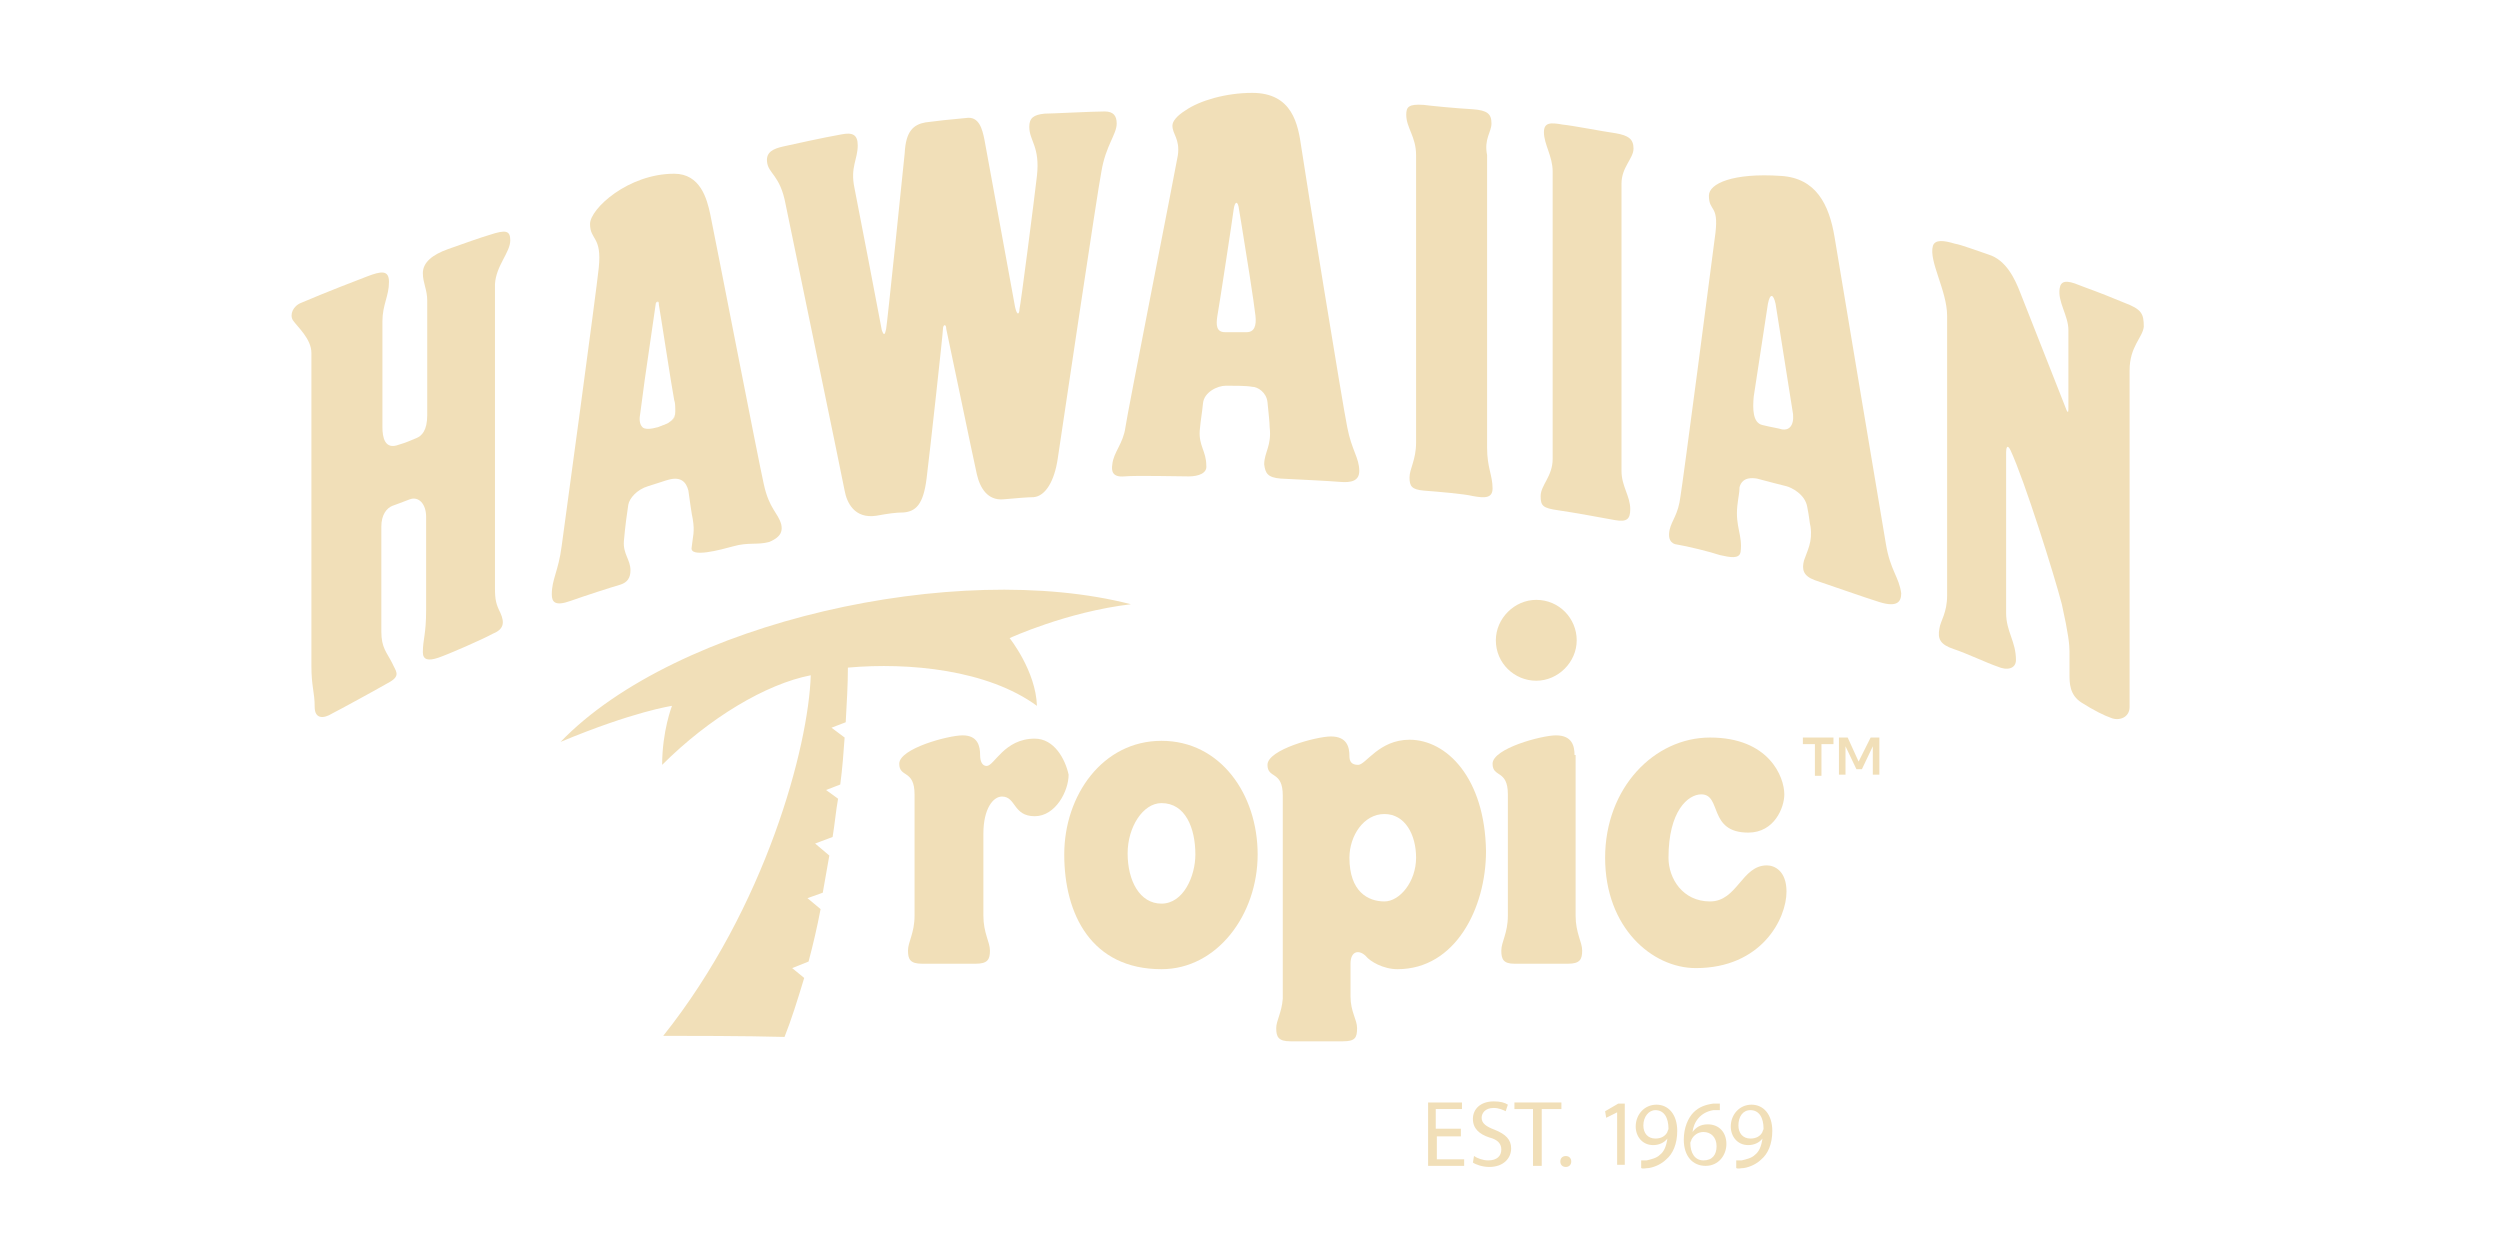 <?xml version="1.0" encoding="utf-8"?>
<!-- Generator: Adobe Illustrator 25.2.3, SVG Export Plug-In . SVG Version: 6.00 Build 0)  -->
<svg version="1.1" id="Layer_1" xmlns="http://www.w3.org/2000/svg" xmlns:xlink="http://www.w3.org/1999/xlink" x="0px" y="0px"
	 viewBox="0 0 228.8 114.8" style="enable-background:new 0 0 228.8 114.8;" xml:space="preserve">
<style type="text/css">
	.st0{fill:#F1DFB8;}
</style>
<g>
	<g>
		<path class="st0" d="M167.8,68.1h-1.1v2.9h-0.6v-2.9h-1.1v-0.6h2.8V68.1z M171.2,67.5h0.8v3.4h-0.6v-2.6l-1,2.1h-0.5l-1-2.1v2.6
			h-0.6v-3.4h0.8l1,2.2L171.2,67.5z"/>
	</g>
	<g>
		<path class="st0" d="M61.3,38.6c-0.2,0.2-0.6,0.3-1.1,0.5c-0.7,0.2-1.2,0.2-1.4,0c-0.3-0.3-0.3-0.8-0.2-1.3l0.4-3l1-6.9
			c0-0.2,0.1-0.3,0.2-0.3c0.1,0,0.1,0.2,0.1,0.3c0.1,0.5,1.2,7.7,1.4,8.7c0.1,0.3,0.1,0.6,0.1,0.8c0,0.1,0,0.2,0,0.3
			C61.8,38.1,61.7,38.4,61.3,38.6 M71.5,48c-0.3-1.1-1.1-1.4-1.6-3.7C69.5,42.6,65.3,21,65,19.6c-0.3-1.4-0.9-3.7-3.3-3.7
			c-4.2,0-7.7,3.2-7.7,4.6c0,1.5,1.1,1.1,0.8,4c-0.2,2-3.2,24.1-3.4,25.5c-0.3,2.3-0.9,3-0.9,4.4c0,0.7,0.3,1.1,1.7,0.6
			c1.4-0.5,3.9-1.3,4.6-1.5c0.6-0.2,0.9-0.6,0.9-1.3c0-1-0.7-1.5-0.6-2.7c0.1-1.2,0.3-2.7,0.4-3.3c0.1-0.6,0.8-1.4,1.8-1.7
			c1-0.3,1.5-0.5,1.9-0.6c1.1-0.3,1.6,0.2,1.8,1c0.1,0.7,0.3,2.2,0.4,2.6c0.2,1.2,0,1.6-0.1,2.6c-0.2,1,2.7,0.2,3.8-0.1
			c1.4-0.4,2.2-0.1,3.3-0.4C71.6,49.1,71.6,48.5,71.5,48"/>
		<path class="st0" d="M60.3,27.6c-0.1-0.1-0.2,0-0.2,0.3l-1,6.9l1-6.9C60.1,27.7,60.2,27.5,60.3,27.6"/>
		<path class="st0" d="M58.9,39.1c0.2,0.2,0.7,0.2,1.4,0c0.5-0.1,0.8-0.3,1.1-0.5c-0.2,0.2-0.6,0.3-1.1,0.5
			C59.5,39.3,59.1,39.3,58.9,39.1"/>
		<path class="st0" d="M61.9,37.5c0,0.1,0,0.2,0,0.3C61.9,37.6,61.9,37.6,61.9,37.5"/>
		<path class="st0" d="M61.8,36.6c0.1,0.3,0.1,0.6,0.1,0.8C61.9,37.2,61.8,36.9,61.8,36.6c-0.1-0.9-1.3-8.1-1.4-8.7
			c0-0.2-0.1-0.3-0.1-0.3c0,0,0.1,0.2,0.1,0.3C60.5,28.5,61.6,35.7,61.8,36.6"/>
		<path class="st0" d="M61.3,38.6c0.3-0.2,0.5-0.5,0.5-0.9C61.8,38.1,61.7,38.4,61.3,38.6"/>
		<path class="st0" d="M58.7,37.7l0.4-3L58.7,37.7c-0.1,0.6-0.1,1.1,0.2,1.3C58.6,38.8,58.6,38.3,58.7,37.7"/>
		<path class="st0" d="M94.9,64.6c-0.1-3.2-2.5-6.2-2.5-6.2s5.2-2.4,11.1-3.1c-15.9-4.1-41.6,1.6-52.2,12.6
			c6.7-2.8,10.2-3.3,10.2-3.3s-0.9,2.3-0.9,5.4c4.3-4.3,9.5-7.4,13.6-8.2C74,68.3,70.1,83,60.7,94.8c1.9,0,7.6,0,11.1,0.1
			c0.6-1.5,1.2-3.4,1.8-5.4l-1.1-0.9L74,88c0.4-1.5,0.8-3.2,1.1-4.8l-1.2-1l1.4-0.5c0.2-1.1,0.4-2.3,0.6-3.4l-1.3-1.1l1.6-0.6
			c0.2-1.2,0.3-2.4,0.5-3.5l-1.1-0.8l1.3-0.5c0.2-1.5,0.3-2.9,0.4-4.3l-1.2-0.9l1.3-0.5c0.1-1.8,0.2-3.5,0.2-5
			C83.2,60.6,90.4,61.3,94.9,64.6"/>
		<path class="st0" d="M140.6,62.3c2,0,3.7-1.7,3.7-3.7c0-2-1.6-3.7-3.7-3.7c-2,0-3.7,1.7-3.7,3.7C136.9,60.7,138.6,62.3,140.6,62.3
			"/>
		<path class="st0" d="M94.7,67.6c-2.8,0-3.7,2.5-4.4,2.5c-0.4,0-0.6-0.4-0.6-1c0-0.8-0.2-1.8-1.6-1.8c-1.3,0-5.8,1.2-5.8,2.6
			c0,1.3,1.4,0.5,1.4,2.8c0,0,0,9.7,0,10v1.1c0,1.6-0.6,2.4-0.6,3.2c0,0.8,0.2,1.2,1.3,1.2h4.9c1.1,0,1.3-0.4,1.3-1.2
			c0-0.8-0.6-1.6-0.6-3.2l0-7.5c0-2.3,0.9-3.4,1.7-3.4c1.3,0,1,1.8,3,1.8c1.9,0,3.1-2.3,3.1-3.8C97.5,69.5,96.5,67.6,94.7,67.6"/>
		<path class="st0" d="M163.1,39.3c-0.3-0.1-1-0.2-1.8-0.4c-0.9-0.2-0.9-1.5-0.8-2.6l1.3-8.5c0.2-1,0.5-0.9,0.7,0l1.6,10.1
			C164.2,39,163.7,39.4,163.1,39.3 M172.6,49.8c-0.3-1.7-4.2-25.1-4.7-28.1c-0.5-3-1.7-5.4-4.9-5.6c-4.4-0.3-6.6,0.7-6.6,1.8
			c0,1.5,0.9,0.8,0.6,3.4c-0.3,2.4-3,23-3.2,24.1c-0.2,1.7-0.8,2.2-1,3.1c-0.1,0.5-0.1,1.1,0.5,1.3c1.2,0.2,3.2,0.7,4.1,1
			c0.9,0.2,1.8,0.4,1.9-0.3c0.2-1.5-0.5-2.3-0.3-4.2c0.1-0.9,0.2-1.2,0.2-1.7c0.1-0.4,0.4-1,1.6-0.8c1.1,0.3,2.3,0.6,2.7,0.7
			c0.4,0.1,1.7,0.7,1.9,1.9c0.2,1,0.2,1.4,0.3,1.8c0.2,1.4-0.3,2.2-0.6,3.1c-0.2,0.8-0.1,1.4,1,1.8c1.5,0.5,4.6,1.6,5.9,2
			c1.6,0.5,2,0,2-0.8C173.8,52.8,173,52.2,172.6,49.8"/>
		<path class="st0" d="M71.9,18.7c0.3,1.5,5.2,25.1,5.4,26.2c0.2,1.1,0.9,2.6,2.9,2.3c1.1-0.2,1.8-0.3,2.5-0.3
			c1.1-0.1,1.8-0.7,2.1-3.1c0.3-2.4,1.5-13.3,1.5-13.7c0-0.4,0.3-0.5,0.3,0c0.1,0.4,2.5,12,2.8,13.3c0.3,1.3,1,2.4,2.4,2.3
			c1.1-0.1,2.3-0.2,2.8-0.2c1.1-0.1,1.9-1.5,2.2-3.5c0.3-2,3.7-24.9,4-26.3c0.4-2.4,1.4-3.4,1.4-4.4c0-0.7-0.3-1.1-1.1-1.1
			c-1.1,0-4.9,0.2-5.5,0.2c-1,0.1-1.4,0.4-1.4,1.2c0,1.3,1,1.8,0.7,4.5c-0.2,1.8-1.5,11.9-1.6,12.2c0,0.4-0.2,0.7-0.4-0.2l-2.8-15.3
			c-0.2-1-0.5-2.2-1.7-2c-1.2,0.1-3,0.3-3.7,0.4c-1.1,0.2-1.8,0.8-1.9,2.8c-0.2,2-1.6,15.6-1.7,16.1c-0.1,0.5-0.2,0.7-0.4,0.1
			c-0.1-0.6-2.3-12-2.5-13c-0.4-1.9,0.3-2.6,0.3-3.9c0-1-0.5-1.2-1.5-1c-1.7,0.3-4.4,0.9-5.3,1.1c-0.9,0.2-1.6,0.5-1.5,1.4
			C70.3,15.9,71.4,16,71.9,18.7"/>
		<path class="st0" d="M46.7,22c0-0.9-0.4-1-1.9-0.5c-0.7,0.2-2.4,0.8-3.8,1.3c-1.4,0.5-2.3,1.2-2.3,2.2c0,0.9,0.4,1.5,0.4,2.5v10.5
			c0,1.4-0.5,1.9-1,2.1c-0.5,0.2-0.9,0.4-1.6,0.6c-1.3,0.5-1.5-0.7-1.5-1.6l0-9.7c0-1.5,0.6-2.3,0.6-3.6c0-1.1-0.7-1-2-0.5
			c-0.8,0.3-3.9,1.5-6,2.4c-0.8,0.3-1.1,1.1-0.8,1.6c0.4,0.6,1.7,1.7,1.7,3l0,28.6c0,2,0.3,2.4,0.3,3.8c0,1.1,0.8,1.1,1.6,0.6
			c0.6-0.3,3.9-2.1,5.3-2.9c1-0.6,0.5-1,0.2-1.7c-0.5-1-1-1.4-1-2.9l0-9.6c0-1.1,0.5-1.7,1-1.9c0.3-0.1,0.8-0.3,1.6-0.6
			c0.8-0.3,1.5,0.4,1.5,1.6l0,8.5c0,2.3-0.3,2.7-0.3,3.9c0,0.7,0.5,0.8,1.4,0.5c0.9-0.3,4.1-1.7,5-2.2c1-0.4,1.1-1,0.7-1.9
			c-0.4-0.8-0.5-1.2-0.5-2.3V26C45.4,24.3,46.7,23.1,46.7,22"/>
		<path class="st0" d="M141,45.4c0,0.9,0.2,1.1,1.6,1.3c1.4,0.2,4.1,0.7,5.2,0.9c1.1,0.2,1.4-0.1,1.4-1c0-1.2-0.8-2.1-0.8-3.5
			l0-26.3c0-1.5,1.1-2.3,1.1-3.2c0-0.9-0.5-1.2-1.6-1.4c-1.4-0.2-3.9-0.7-4.9-0.8c-1.1-0.2-1.7-0.2-1.7,0.7c0,1.1,0.8,2.2,0.8,3.6
			V42C142.1,43.6,141,44.4,141,45.4"/>
		<path class="st0" d="M136.5,11.3c0-0.9-0.4-1.2-1.7-1.3c-1.7-0.1-3.7-0.3-4.5-0.4c-1.4-0.1-1.6,0.2-1.6,0.9c0,1.2,0.9,2,0.9,3.7
			v26.3c0,1.6-0.6,2.4-0.6,3.2c0,0.8,0.2,1.1,1.3,1.2c1.3,0.1,3.7,0.3,4.5,0.5c1.1,0.2,1.8,0.2,1.8-0.7c0-1.2-0.5-1.9-0.5-3.7V14.2
			C135.8,12.7,136.5,12.1,136.5,11.3"/>
		<path class="st0" d="M144.1,69.1c0-0.8-0.2-1.8-1.7-1.8c-1.3,0-5.8,1.2-5.8,2.6c0,1.3,1.4,0.5,1.4,2.8v5.7l0,0.1v5.3
			c0,1.6-0.6,2.4-0.6,3.2c0,0.8,0.2,1.2,1.2,1.2h4.9c1.1,0,1.3-0.4,1.3-1.2c0-0.8-0.6-1.6-0.6-3.2V69.1z"/>
		<path class="st0" d="M161.7,79.2c-2.3,0-2.7,3.3-5.2,3.3c-2.5,0-3.8-2.1-3.8-4c0-4.3,1.8-5.8,3-5.8c1.9,0,0.6,3.5,4.3,3.5
			c2.4,0,3.3-2.3,3.3-3.5c0-1.6-1.4-5.2-6.8-5.2c-5.1,0-9.6,4.6-9.6,11c0,6.4,4.3,10.1,8.3,10.1c6,0,8.3-4.5,8.3-7
			C163.5,79.7,162.4,79.2,161.7,79.2"/>
		<path class="st0" d="M194.4,27.7c-2.9-1.2-3.1-1.2-4.1-1.6c-1.2-0.5-1.7-0.4-1.8,0.3c-0.2,1.2,0.8,2.5,0.8,3.8l0,7.3
			c0,0.3-0.1,0.3-0.3-0.3l-4.1-10.4c-0.5-1.3-1.3-3-2.9-3.5c-1.2-0.4-2.5-0.9-3.1-1c-1-0.3-1.8-0.4-2,0.2c-0.4,1.4,1.3,4.1,1.3,6.4
			l0,25.6c0,1.6-0.6,2.3-0.7,3c-0.2,1,0.1,1.5,1.3,1.9c1.2,0.4,3.1,1.3,4,1.6c0.9,0.4,1.7,0.2,1.7-0.6c0-1.7-0.9-2.6-0.9-4.3V41.4
			c0-0.4,0.1-0.8,0.4-0.2c1.3,2.8,4,11.4,4.7,14.1c0.6,2.7,0.7,3.7,0.7,4.3l0,2.1c0,0.8,0,1.9,1.1,2.6c1.1,0.7,2.1,1.2,2.7,1.4
			c0.7,0.3,1.7,0,1.7-1l0-30.8c0-2.2,1.2-3,1.3-4C196.2,28.7,196,28.3,194.4,27.7"/>
		<path class="st0" d="M126.7,82.5c-1.5,0-3.2-0.9-3.2-4c0-2,1.3-4,3.2-4c1.9,0,2.9,1.9,2.9,4C129.6,80.7,128.1,82.5,126.7,82.5
			 M129,67.7c-2.8,0-4,2.3-4.7,2.3c-0.6,0-0.8-0.3-0.8-0.8c0-0.8-0.2-1.8-1.7-1.8c-1.3,0-5.8,1.2-5.8,2.6c0,1.3,1.4,0.5,1.4,2.8
			v18.6c-0.1,1.3-0.6,2-0.6,2.7c0,0.8,0.2,1.2,1.3,1.2h4.8c1.1,0,1.3-0.3,1.3-1.2c0-0.8-0.6-1.5-0.6-2.9l0-3c0-1.2,0.8-1.3,1.4-0.7
			c0.4,0.5,1.6,1.2,2.9,1.2c5.3,0,8.1-5.6,8.1-10.8C135.9,71.2,132.4,67.7,129,67.7"/>
		<path class="st0" d="M106.3,82.7c-2,0-3.1-2.1-3.1-4.6c0-2.4,1.4-4.6,3.1-4.6c2.2,0,3.1,2.3,3.1,4.7
			C109.4,80.2,108.3,82.7,106.3,82.7 M106.3,67.8c-5.4,0-8.9,5-8.9,10.4c0,5.5,2.5,10.5,8.9,10.5c5.1,0,8.8-5,8.8-10.5
			C115.1,72.7,111.7,67.8,106.3,67.8"/>
		<path class="st0" d="M114.1,30.4h-2c-0.8,0-0.8-0.7-0.7-1.4c0.2-1.1,1.4-9,1.5-9.8c0.1-0.8,0.4-0.9,0.5,0l0.2,1.2
			c0.4,2.4,1.2,7.5,1.3,8.5C115,29.8,114.8,30.4,114.1,30.4 M117.2,43.8c1.9,0.1,4.2,0.2,5.4,0.3c1.1,0.1,1.8-0.1,1.8-1
			c0-1.2-0.7-1.9-1.1-4c-0.4-1.9-3.9-23.5-4.2-25.6c-0.3-2.1-0.8-5-4.5-5c-2.4,0-4.8,0.7-6.1,1.6c-0.8,0.5-1.2,1-1.2,1.4
			c0,0.8,0.7,1.2,0.5,2.7c-0.2,1.2-4.7,24-4.8,24.9c-0.2,1.5-1.1,2.3-1.2,3.4c-0.1,0.6,0,1.2,1.1,1.1c1.1-0.1,5,0,5.9,0
			c0.9,0,1.7-0.3,1.6-1c0-1.3-0.7-1.8-0.6-3.2c0.1-1.1,0.2-1.5,0.3-2.5c0.1-1,1.3-1.6,2.1-1.6c0.8,0,1.9,0,2.4,0.1
			c0.5,0,1.3,0.5,1.4,1.4c0.1,1,0.2,1.9,0.2,2.3c0.2,1.7-0.5,2.3-0.5,3.4C115.8,43.3,116,43.7,117.2,43.8"/>
	</g>
	<g>
		<path class="st0" d="M133.8,104h-2.3v2.1h2.5v0.6h-3.3v-5.8h3.1v0.6h-2.4v1.8h2.3V104z"/>
		<path class="st0" d="M134.9,105.8c0.3,0.2,0.8,0.4,1.3,0.4c0.8,0,1.2-0.4,1.2-1c0-0.5-0.3-0.9-1.1-1.1c-0.9-0.3-1.5-0.8-1.5-1.7
			c0-0.9,0.7-1.6,1.9-1.6c0.6,0,1,0.1,1.3,0.3l-0.2,0.6c-0.2-0.1-0.6-0.3-1.1-0.3c-0.8,0-1.1,0.5-1.1,0.9c0,0.5,0.4,0.8,1.2,1.1
			c1,0.4,1.5,0.9,1.5,1.7c0,0.9-0.7,1.7-2,1.7c-0.6,0-1.2-0.2-1.5-0.4L134.9,105.8z"/>
		<path class="st0" d="M140.4,101.5h-1.8v-0.6h4.3v0.6h-1.8v5.2h-0.8V101.5z"/>
		<path class="st0" d="M142.8,106.3c0-0.3,0.2-0.5,0.5-0.5s0.5,0.2,0.5,0.5c0,0.3-0.2,0.5-0.5,0.5
			C143,106.8,142.8,106.6,142.8,106.3z"/>
		<path class="st0" d="M148,101.8L148,101.8l-1,0.5l-0.1-0.6l1.2-0.7h0.6v5.6H148V101.8z"/>
		<path class="st0" d="M150.1,106.2c0.2,0,0.4,0,0.6,0c0.4-0.1,0.9-0.2,1.2-0.5c0.4-0.3,0.6-0.8,0.7-1.5h0c-0.3,0.4-0.8,0.6-1.3,0.6
			c-1,0-1.6-0.8-1.6-1.7c0-1.1,0.8-2,1.9-2c1.1,0,1.9,0.9,1.9,2.4c0,1.2-0.4,2.1-1,2.6c-0.4,0.4-1,0.7-1.6,0.8c-0.3,0-0.5,0.1-0.7,0
			V106.2z M150.4,103c0,0.7,0.4,1.2,1.1,1.2c0.5,0,0.9-0.2,1.1-0.6c0-0.1,0.1-0.2,0.1-0.3c0-1-0.4-1.7-1.2-1.7
			C150.9,101.6,150.4,102.2,150.4,103z"/>
		<path class="st0" d="M157.4,101.6c-0.2,0-0.4,0-0.6,0c-1.2,0.2-1.8,1.1-1.9,2h0c0.3-0.4,0.7-0.7,1.4-0.7c1,0,1.7,0.7,1.7,1.8
			c0,1-0.7,2-1.9,2c-1.2,0-2-0.9-2-2.4c0-1.1,0.4-2,0.9-2.5c0.5-0.5,1.1-0.7,1.8-0.8c0.2,0,0.4,0,0.6,0V101.6z M157.1,104.9
			c0-0.8-0.5-1.3-1.2-1.3c-0.5,0-0.9,0.3-1.1,0.7c0,0.1-0.1,0.2-0.1,0.3c0,0.9,0.4,1.6,1.2,1.6C156.7,106.2,157.1,105.7,157.1,104.9
			z"/>
		<path class="st0" d="M158.8,106.2c0.2,0,0.4,0,0.6,0c0.4-0.1,0.9-0.2,1.2-0.5c0.4-0.3,0.6-0.8,0.7-1.5h0c-0.3,0.4-0.8,0.6-1.3,0.6
			c-1,0-1.6-0.8-1.6-1.7c0-1.1,0.8-2,1.9-2c1.1,0,1.9,0.9,1.9,2.4c0,1.2-0.4,2.1-1,2.6c-0.4,0.4-1,0.7-1.6,0.8c-0.3,0-0.5,0.1-0.7,0
			V106.2z M159.1,103c0,0.7,0.4,1.2,1.1,1.2c0.5,0,0.9-0.2,1.1-0.6c0-0.1,0.1-0.2,0.1-0.3c0-1-0.4-1.7-1.2-1.7
			C159.5,101.6,159.1,102.2,159.1,103z"/>
	</g>
</g>
</svg>
